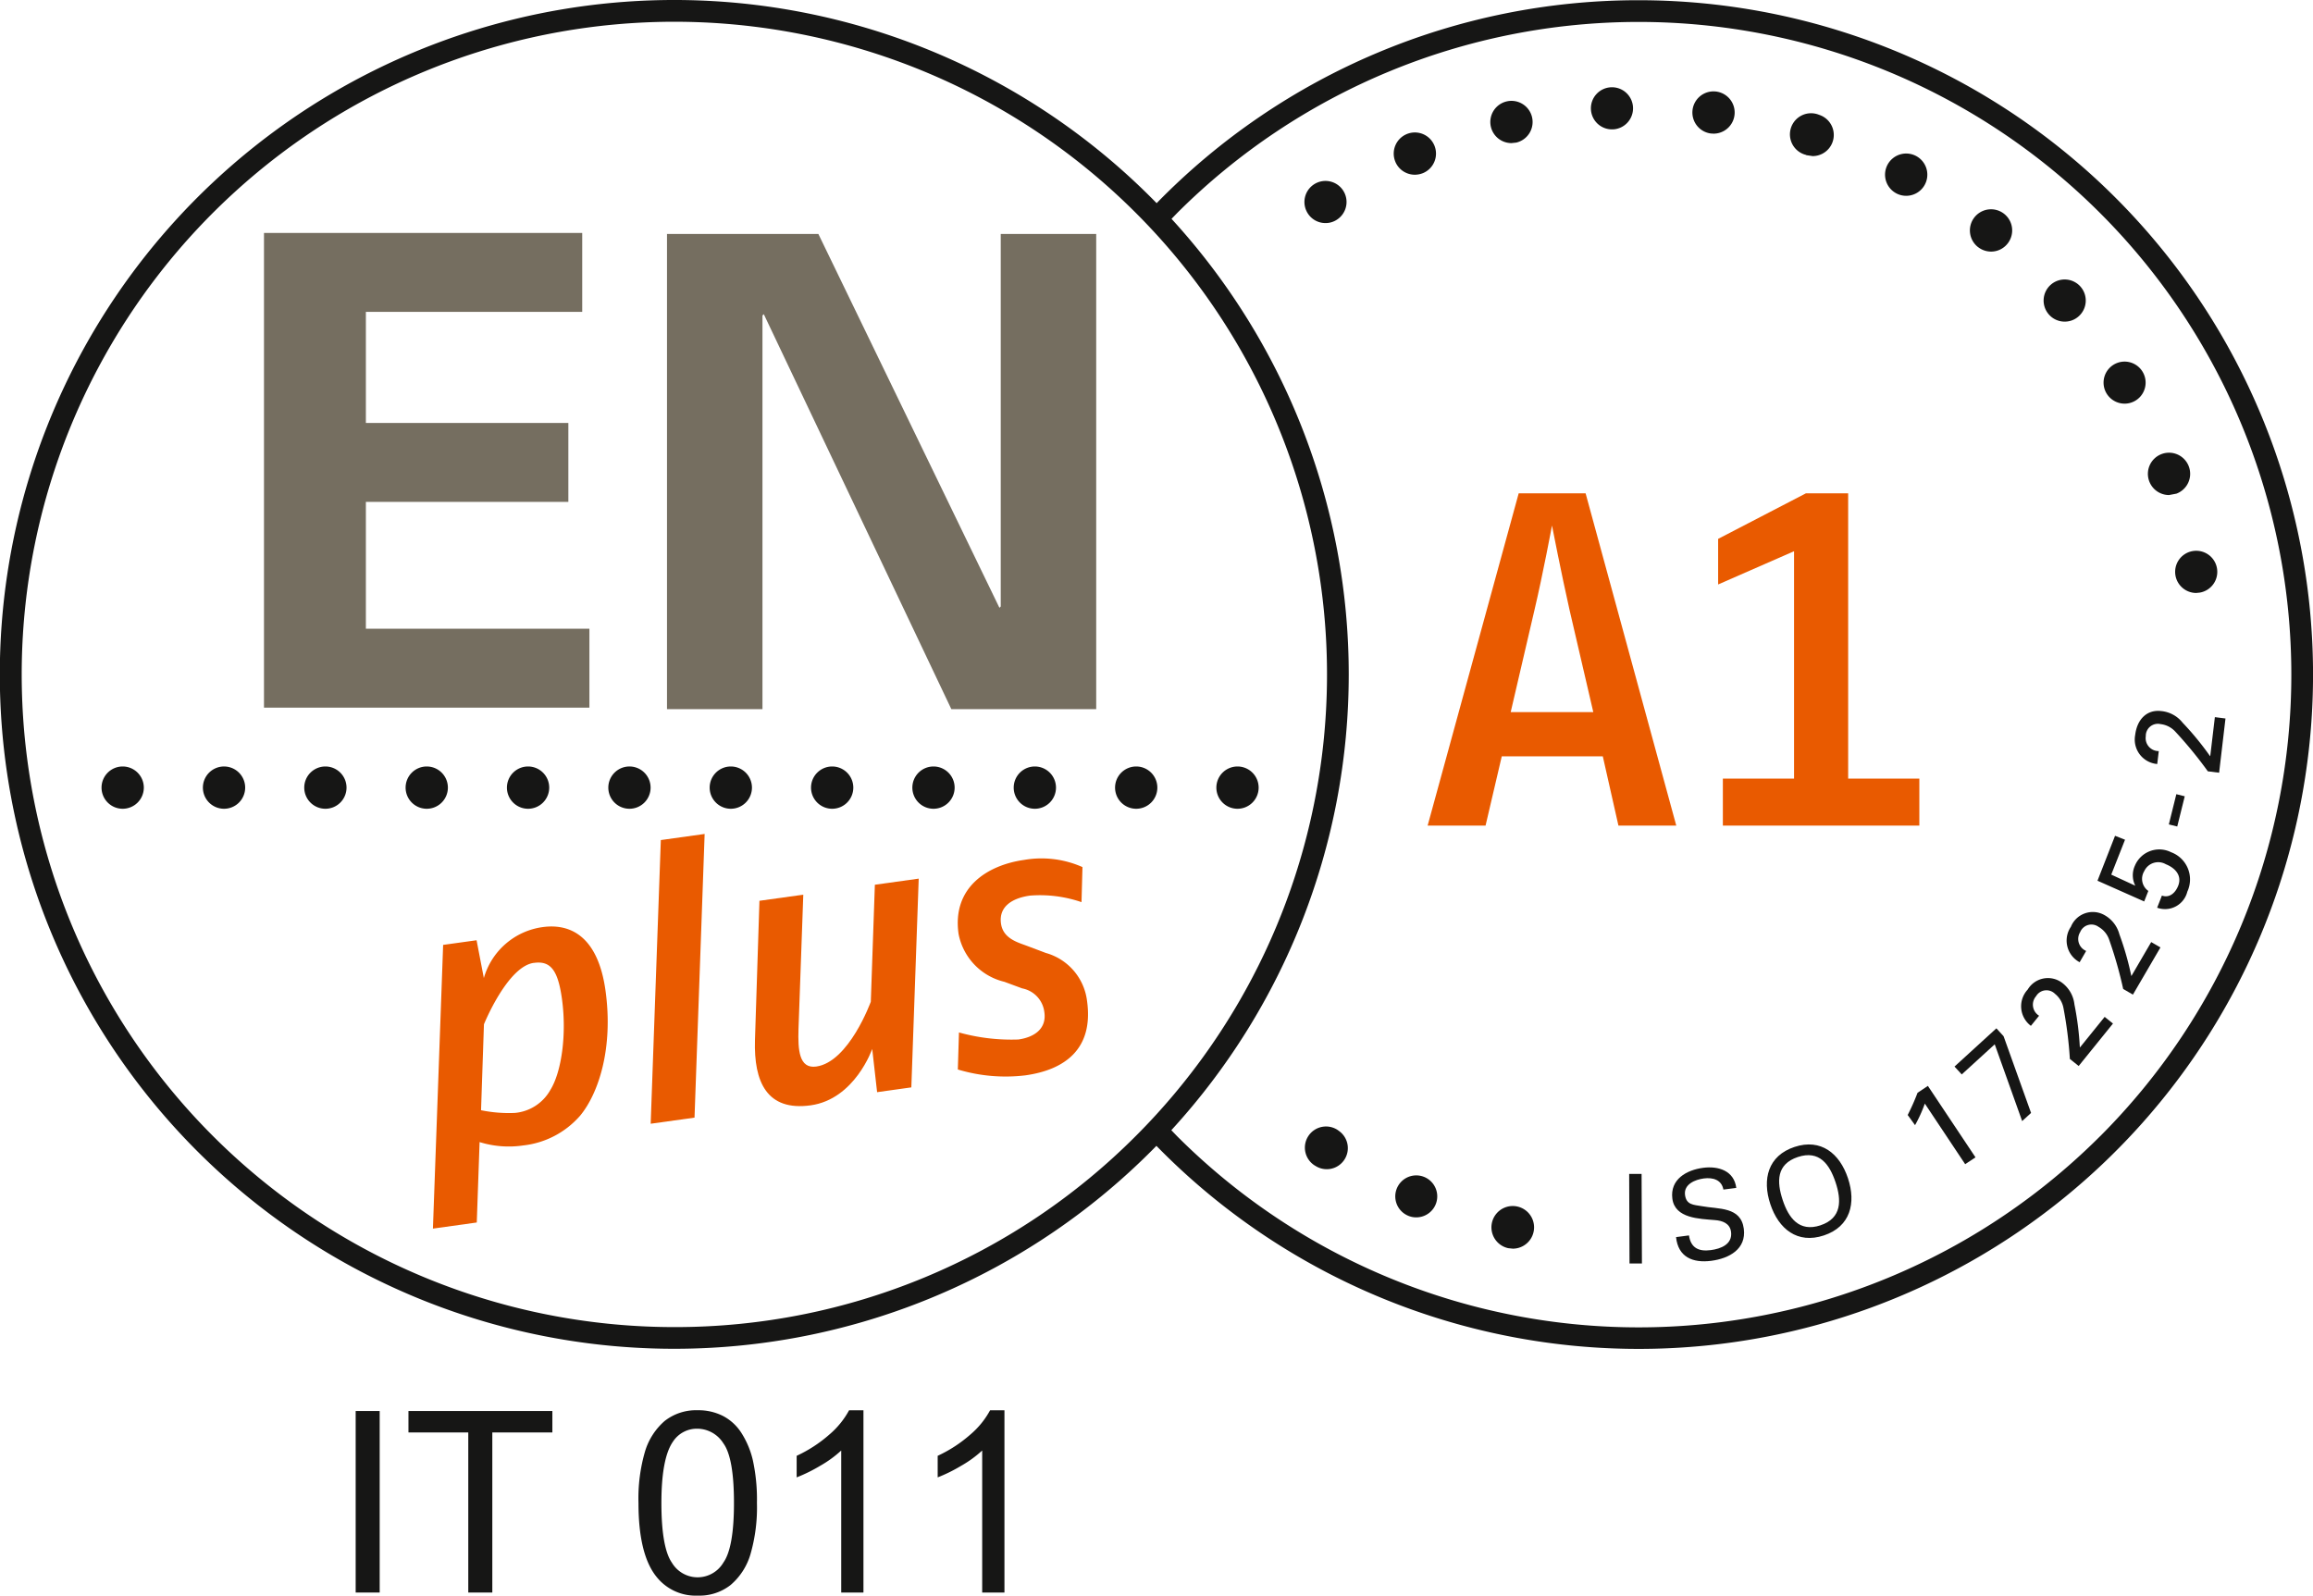 <svg xmlns="http://www.w3.org/2000/svg" xmlns:xlink="http://www.w3.org/1999/xlink" width="164.126" height="113.219" viewBox="0 0 164.126 113.219"><defs><clipPath id="a"><rect width="164.126" height="113.219" fill="none"/></clipPath></defs><g transform="translate(0 0)" clip-path="url(#a)"><path d="M60.734,85.473a1.513,1.513,0,1,1,.33.034Zm-7.118-2.309a1.489,1.489,0,1,1,.586.122,1.414,1.414,0,0,1-.586-.122m-6.59-3.543a1.5,1.5,0,1,1,1.654-2.5h-.008a1.494,1.494,0,0,1,.434,2.072,1.494,1.494,0,0,1-2.08.424m61.054-41.864a1.495,1.495,0,1,1,1.738,1.2l-.27.028a1.5,1.5,0,0,1-1.468-1.228m-1.86-6.688a1.5,1.5,0,1,1,1.928.868l-.528.1a1.5,1.5,0,0,1-1.4-.97m-3.031-6.239a1.492,1.492,0,1,1,1.282.724,1.5,1.5,0,0,1-1.282-.724m-4.095-5.605a1.495,1.495,0,1,1,2.108.138,1.469,1.469,0,0,1-.988.37,1.484,1.484,0,0,1-1.12-.508m-5.029-4.783a1.5,1.5,0,1,1,2.1-.246,1.484,1.484,0,0,1-1.17.568,1.508,1.508,0,0,1-.928-.322M46.52,12.064a1.494,1.494,0,1,1,2.07.42,1.447,1.447,0,0,1-.826.25,1.48,1.48,0,0,1-1.244-.67m41.742-1.442a1.5,1.5,0,1,1,.706.178,1.5,1.5,0,0,1-.706-.178M52.73,8.4a1.5,1.5,0,1,1,1.962.786,1.588,1.588,0,0,1-.586.118,1.5,1.5,0,0,1-1.376-.9m29.143-.49V7.9a1.5,1.5,0,1,1,.922-2.845v0a1.5,1.5,0,0,1-.462,2.927ZM59.5,5.9a1.5,1.5,0,1,1,1.8,1.124l-.336.036A1.5,1.5,0,0,1,59.5,5.9m15.61.478a1.5,1.5,0,1,1,.2.012ZM66.6,4.664a1.495,1.495,0,1,1,1.562,1.422h-.072A1.494,1.494,0,0,1,66.6,4.664" transform="translate(46.289 3.094)" fill="#161615"/><rect width="0.881" height="6.355" transform="translate(115.603 83.299) rotate(-0.217)" fill="#161615"/><path d="M60.507,46.234c.132.888.692,1.154,1.538,1.044.716-.09,1.562-.412,1.448-1.294-.078-.612-.618-.8-1.154-.838-1.068-.094-2.829-.106-3.011-1.52-.176-1.372,1.008-2.036,2.187-2.189,1.074-.14,2.193.2,2.349,1.426l-.914.118c-.128-.7-.752-.87-1.382-.79s-1.436.416-1.342,1.166c.092.718.606.7,1.178.8,1.21.226,2.791.024,2.995,1.612.182,1.43-1.034,2.1-2.309,2.267-1.316.17-2.351-.264-2.5-1.682Z" transform="translate(59.339 41.427)" fill="#161615"/><path d="M64.629,40.772c1.88-.626,3.215.462,3.8,2.225s.166,3.429-1.712,4.053-3.215-.462-3.8-2.225-.164-3.431,1.712-4.053m1.846,5.559c1.53-.508,1.492-1.792,1.074-3.045-.426-1.284-1.154-2.307-2.681-1.8s-1.5,1.76-1.074,3.047c.414,1.252,1.152,2.3,2.681,1.8" transform="translate(62.701 40.613)" fill="#161615"/><path d="M72.478,43.587l-.732.486-2.863-4.3a9.788,9.788,0,0,1-.694,1.53l-.522-.72a15.656,15.656,0,0,0,.7-1.578l.732-.488Z" transform="translate(67.699 38.534)" fill="#161615"/><path d="M69.328,39.188,72.3,36.475l.51.558,1.95,5.445-.632.578-1.946-5.447-2.341,2.137Z" transform="translate(69.36 36.492)" fill="#161615"/><path d="M78.207,37.925l-2.435,3.013-.624-.5a28.886,28.886,0,0,0-.45-3.589,1.68,1.68,0,0,0-.606-1.032.854.854,0,0,0-1.342.168.918.918,0,0,0,.214,1.386l-.582.718a1.74,1.74,0,0,1-.228-2.573,1.674,1.674,0,0,1,2.467-.464,2.219,2.219,0,0,1,.85,1.512,21.183,21.183,0,0,1,.384,3.039l.014.012,1.748-2.163Z" transform="translate(71.726 34.702)" fill="#161615"/><path d="M79.954,34.868,78,38.217l-.69-.4a29.723,29.723,0,0,0-.99-3.481,1.667,1.667,0,0,0-.754-.924.861.861,0,0,0-1.308.368.922.922,0,0,0,.424,1.338l-.462.8A1.738,1.738,0,0,1,73.6,33.4a1.674,1.674,0,0,1,2.369-.832,2.206,2.206,0,0,1,1.07,1.366,21.033,21.033,0,0,1,.844,2.945l.014.01,1.4-2.4Z" transform="translate(73.348 32.358)" fill="#161615"/><path d="M75.645,29.646l.708.278L75.377,32.4l1.706.788a1.639,1.639,0,0,1-.028-1.424,1.874,1.874,0,0,1,2.565-.954,2.059,2.059,0,0,1,1.154,2.8,1.63,1.63,0,0,1-2.141,1.138l.338-.86c.542.192.958-.194,1.156-.7.288-.736-.232-1.268-.876-1.524a1.088,1.088,0,0,0-1.532.488,1.047,1.047,0,0,0,.288,1.406l-.294.746L74.4,32.833Z" transform="translate(74.434 29.66)" fill="#161615"/><rect width="2.21" height="0.615" transform="translate(153.896 58.498) rotate(-76.055)" fill="#161615"/><path d="M82.152,25.752,81.7,29.6,80.9,29.5a29.216,29.216,0,0,0-2.293-2.8,1.675,1.675,0,0,0-1.062-.55.858.858,0,0,0-1.048.86.918.918,0,0,0,.922,1.054l-.11.918a1.741,1.741,0,0,1-1.566-2.052c.138-1.154.864-1.822,1.842-1.706a2.2,2.2,0,0,1,1.524.824,20.919,20.919,0,0,1,1.944,2.369h.018l.328-2.761Z" transform="translate(75.764 25.23)" fill="#161615"/><path d="M64.178,41.076l-1.11-4.917H55.9L54.75,41.076H50.639L57.1,17.5h4.749l6.434,23.578ZM60.711,25.784c-.572-2.527-1.248-6-1.248-6s-.638,3.437-1.244,6l-1.686,7.24h5.861Z" transform="translate(50.663 17.506)" fill="#e95a00"/><path d="M61.279,41.074V37.739H66.33V21.607l-5.387,2.359V20.731L67.17,17.5h3V37.739h5.051v3.335Z" transform="translate(60.972 17.506)" fill="#e95a00"/><path d="M116.273.016a47.714,47.714,0,0,0-34.2,14.4,47.853,47.853,0,1,0-.016,66.89A47.849,47.849,0,1,0,116.273.016M47.855,94.166A46.311,46.311,0,1,1,80.6,80.6,46.142,46.142,0,0,1,47.855,94.166M149.023,80.619a46.313,46.313,0,0,1-65.5,0l-.408-.424a47.837,47.837,0,0,0,.014-64.667l.394-.406a46.314,46.314,0,0,1,65.5,65.5" transform="translate(0 0)" fill="#161615"/><path d="M25.783,46.309a6.257,6.257,0,0,1-4.021,2.09,7,7,0,0,1-3.093-.238l-.2,5.705-3.111.434.724-20.131,2.373-.33.516,2.683a5.047,5.047,0,0,1,4.167-3.615c2.044-.284,3.939.732,4.465,4.5.566,4.065-.482,7.3-1.816,8.9M22.515,35.444c-1.88.262-3.537,4.359-3.537,4.359L18.772,45.9a9.841,9.841,0,0,0,2.391.192,3.213,3.213,0,0,0,2.527-1.63c.794-1.278,1.174-3.947.82-6.482-.286-2.048-.822-2.7-1.994-2.533" transform="translate(15.362 32.878)" fill="#e95a00"/><path d="M26.191,49.709l-3.111.434L23.8,30.014l3.109-.434Z" transform="translate(23.091 29.594)" fill="#e95a00"/><path d="M37.876,45.979l-2.429.34L35.1,43.252s-1.228,3.561-4.365,4c-3.109.432-4.043-1.662-3.955-4.623l.318-9.89,3.111-.434-.34,9.534c-.044,1.478.034,2.831,1.26,2.661C33.453,44.176,35,39.9,35,39.9l.288-8.3,3.111-.434Z" transform="translate(26.791 31.178)" fill="#e95a00"/><path d="M42.754,33.539a9.065,9.065,0,0,0-3.653-.464c-1.228.17-2.233.756-2.06,1.984.148,1.064,1.188,1.336,1.834,1.578l1.348.508a4.038,4.038,0,0,1,2.923,3.4c.478,3.411-1.57,4.893-4.381,5.285a11.762,11.762,0,0,1-4.787-.416l.08-2.629a13.834,13.834,0,0,0,4.215.5c1.118-.156,2.01-.752,1.846-1.926a1.95,1.95,0,0,0-1.574-1.7l-1.26-.466a4.334,4.334,0,0,1-3.257-3.411c-.466-3.329,2.1-4.883,4.663-5.241a7.171,7.171,0,0,1,4.131.51Z" transform="translate(33.988 30.474)" fill="#e95a00"/><path d="M9.364,41.945H32.455v-5.6H16.594v-9H30.961v-5.6H16.594V13.862H31.945v-5.6H9.364Z" transform="translate(9.368 8.267)" fill="#756e60"/><path d="M43.836,42.019,30.527,13.992l-.094.094V42.019H23.659V8.3H34.4L47.247,34.825l.094-.092V8.3h6.774V42.019Z" transform="translate(23.67 8.301)" fill="#756e60"/><path d="M82.706,28.686a1.5,1.5,0,1,1,1.5,1.5,1.5,1.5,0,0,1-1.5-1.5m-7.188,0a1.5,1.5,0,1,1,1.5,1.5,1.5,1.5,0,0,1-1.5-1.5m-7.192,0a1.5,1.5,0,1,1,1.5,1.5,1.5,1.5,0,0,1-1.5-1.5m-7.192,0a1.5,1.5,0,1,1,1.5,1.5,1.5,1.5,0,0,1-1.5-1.5m-7.19,0a1.5,1.5,0,1,1,1.5,1.5,1.5,1.5,0,0,1-1.5-1.5m-7.192,0a1.5,1.5,0,1,1,1.5,1.5,1.5,1.5,0,0,1-1.5-1.5m-7.192,0a1.5,1.5,0,1,1,1.494,1.5,1.5,1.5,0,0,1-1.494-1.5m-7.194,0a1.5,1.5,0,1,1,1.5,1.5,1.5,1.5,0,0,1-1.5-1.5m-7.19,0a1.5,1.5,0,1,1,1.5,1.5,1.5,1.5,0,0,1-1.5-1.5m-7.192,0a1.5,1.5,0,1,1,1.5,1.5,1.5,1.5,0,0,1-1.5-1.5m-7.192,0a1.5,1.5,0,1,1,1.494,1.5,1.5,1.5,0,0,1-1.494-1.5m-7.192,0a1.5,1.5,0,1,1,1.5,1.5,1.5,1.5,0,0,1-1.5-1.5" transform="translate(3.605 27.201)" fill="#161615"/><rect width="1.704" height="12.881" transform="translate(25.238 100.12)" fill="#161615"/><path d="M14.488,50.048V51.57h4.245V62.929h1.706V51.57H24.7V50.048" transform="translate(14.495 50.072)" fill="#161615" fill-rule="evenodd"/><path d="M24.511,50.777a4.62,4.62,0,0,0-1.394,2.151,11.873,11.873,0,0,0-.47,3.675c0,2.417.422,4.175,1.278,5.235a3.537,3.537,0,0,0,2.925,1.336,3.576,3.576,0,0,0,2.335-.754,4.552,4.552,0,0,0,1.4-2.153,11.933,11.933,0,0,0,.468-3.665,13.062,13.062,0,0,0-.292-3.041,6.227,6.227,0,0,0-.8-1.914,3.443,3.443,0,0,0-1.29-1.206,3.826,3.826,0,0,0-1.82-.42,3.607,3.607,0,0,0-2.339.756m4.165,1.6c.5.692.746,2.108.746,4.225s-.254,3.525-.746,4.219a2.123,2.123,0,0,1-3.663.01c-.484-.7-.74-2.112-.74-4.229s.276-3.569.818-4.349a2.022,2.022,0,0,1,1.738-.922,2.2,2.2,0,0,1,1.846,1.046" transform="translate(22.658 50.045)" fill="#161615" fill-rule="evenodd"/><path d="M31.981,50.022a6.017,6.017,0,0,1-1.4,1.722,9.6,9.6,0,0,1-2.321,1.51v1.53a11.24,11.24,0,0,0,1.662-.818,8.057,8.057,0,0,0,1.5-1.088V62.957H33V50.022" transform="translate(28.269 50.046)" fill="#161615" fill-rule="evenodd"/><path d="M36.981,50.022a5.983,5.983,0,0,1-1.4,1.722,9.621,9.621,0,0,1-2.319,1.51v1.53a11.027,11.027,0,0,0,1.658-.818,8.033,8.033,0,0,0,1.5-1.088V62.957H38V50.022" transform="translate(33.274 50.046)" fill="#161615" fill-rule="evenodd"/></g></svg>